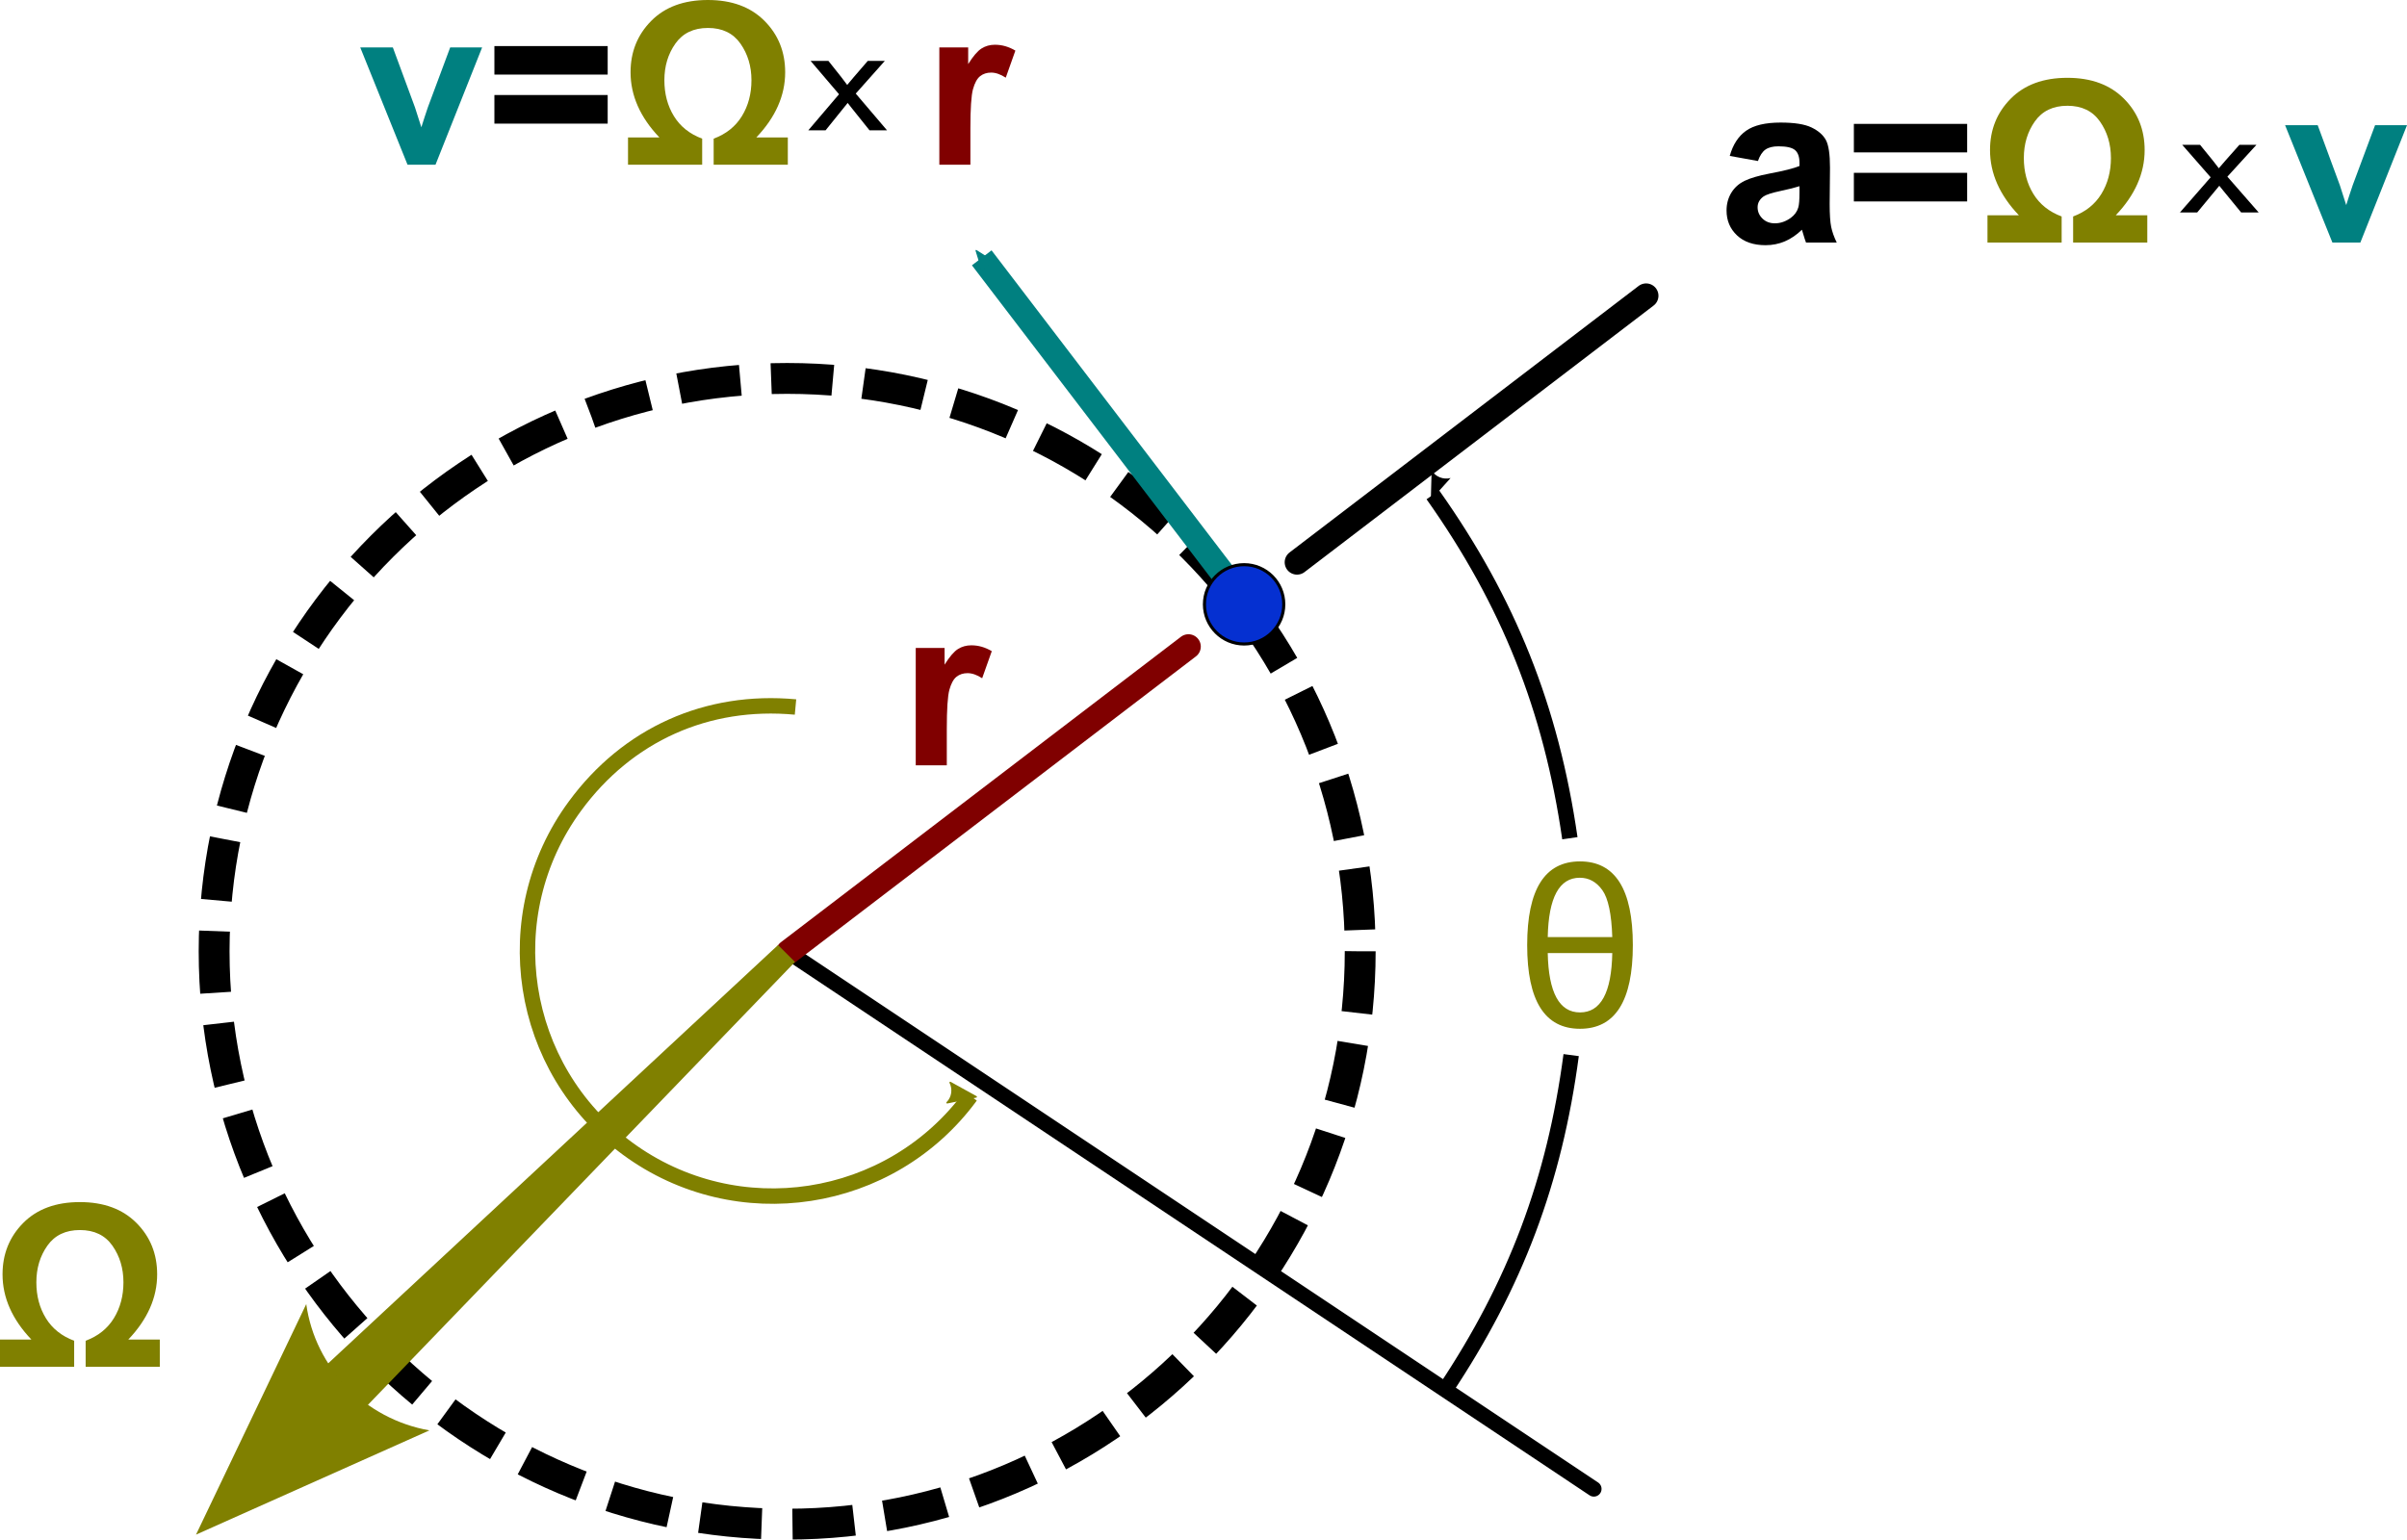 <?xml version="1.0" encoding="UTF-8" standalone="no"?>
<!-- Created with Inkscape (http://www.inkscape.org/) -->
<svg
   xmlns:svg="http://www.w3.org/2000/svg"
   xmlns="http://www.w3.org/2000/svg"
   version="1.0"
   width="780.071"
   height="499.108"
   id="svg2">
  <defs
     id="defs4">
    <marker
       refX="0"
       refY="0"
       orient="auto"
       style="overflow:visible"
       id="Arrow2Mend">
      <path
         d="M 8.719,4.034 L -2.207,0.016 L 8.719,-4.002 C 6.973,-1.63 6.983,1.616 8.719,4.034 z "
         transform="scale(-0.6,-0.6)"
         style="font-size:12px;fill-rule:evenodd;stroke-width:0.625;stroke-linejoin:round"
         id="path3182" />
    </marker>
    <marker
       refX="0"
       refY="0"
       orient="auto"
       style="overflow:visible"
       id="Arrow1Mend">
      <path
         d="M 0,0 L 5,-5 L -12.5,0 L 5,5 L 0,0 z "
         transform="matrix(-0.4,0,0,-0.4,-4,0)"
         style="fill-rule:evenodd;stroke:#000000;stroke-width:1pt;marker-start:none"
         id="path3164" />
    </marker>
    <marker
       refX="0"
       refY="0"
       orient="auto"
       style="overflow:visible"
       id="Arrow2Send">
      <path
         d="M 8.719,4.034 L -2.207,0.016 L 8.719,-4.002 C 6.973,-1.63 6.983,1.616 8.719,4.034 z "
         transform="matrix(-0.3,0,0,-0.3,0.69,0)"
         style="font-size:12px;fill-rule:evenodd;stroke-width:0.625;stroke-linejoin:round"
         id="path3188" />
    </marker>
    <marker
       refX="0"
       refY="0"
       orient="auto"
       style="overflow:visible"
       id="Arrow2Sstart">
      <path
         d="M 8.719,4.034 L -2.207,0.016 L 8.719,-4.002 C 6.973,-1.63 6.983,1.616 8.719,4.034 z "
         transform="matrix(0.3,0,0,0.3,-0.69,0)"
         style="font-size:12px;fill-rule:evenodd;stroke-width:0.625;stroke-linejoin:round"
         id="path3185" />
    </marker>
    <marker
       refX="0"
       refY="0"
       orient="auto"
       style="overflow:visible"
       id="Arrow2Mstart">
      <path
         d="M 8.719,4.034 L -2.207,0.016 L 8.719,-4.002 C 6.973,-1.63 6.983,1.616 8.719,4.034 z "
         transform="scale(0.6,0.6)"
         style="font-size:12px;fill-rule:evenodd;stroke-width:0.625;stroke-linejoin:round"
         id="path3179" />
    </marker>
    <marker
       refX="0"
       refY="0"
       orient="auto"
       style="overflow:visible"
       id="Arrow1Send">
      <path
         d="M 0,0 L 5,-5 L -12.5,0 L 5,5 L 0,0 z "
         transform="matrix(-0.2,0,0,-0.2,-1.2,0)"
         style="fill-rule:evenodd;stroke:#000000;stroke-width:1pt;marker-start:none"
         id="path3170" />
    </marker>
    <marker
       refX="0"
       refY="0"
       orient="auto"
       style="overflow:visible"
       id="Arrow1Lend">
      <path
         d="M 0,0 L 5,-5 L -12.5,0 L 5,5 L 0,0 z "
         transform="matrix(-0.8,0,0,-0.8,-10,0)"
         style="fill-rule:evenodd;stroke:#000000;stroke-width:1pt;marker-start:none"
         id="path3158" />
    </marker>
    <marker
       refX="0"
       refY="0"
       orient="auto"
       style="overflow:visible"
       id="Arrow1Mstart">
      <path
         d="M 0,0 L 5,-5 L -12.5,0 L 5,5 L 0,0 z "
         transform="matrix(0.4,0,0,0.4,4,0)"
         style="fill-rule:evenodd;stroke:#000000;stroke-width:1pt;marker-start:none"
         id="path3161" />
    </marker>
    <marker
       refX="0"
       refY="0"
       orient="auto"
       style="overflow:visible"
       id="Arrow2SstartJ">
      <path
         d="M 8.719,4.034 L -2.207,0.016 L 8.719,-4.002 C 6.973,-1.63 6.983,1.616 8.719,4.034 z "
         transform="matrix(0.3,0,0,0.3,-0.69,0)"
         style="font-size:12px;fill:#008080;fill-rule:evenodd;stroke:#008080;stroke-width:0.625;stroke-linejoin:round"
         id="path3433" />
    </marker>
    <marker
       refX="0"
       refY="0"
       orient="auto"
       style="overflow:visible"
       id="Arrow2SendC">
      <path
         d="M 8.719,4.034 L -2.207,0.016 L 8.719,-4.002 C 6.973,-1.63 6.983,1.616 8.719,4.034 z "
         transform="matrix(-0.3,0,0,-0.3,0.69,0)"
         style="font-size:12px;fill:#800000;fill-rule:evenodd;stroke:#800000;stroke-width:0.625;stroke-linejoin:round"
         id="path3535" />
    </marker>
    <marker
       refX="0"
       refY="0"
       orient="auto"
       style="overflow:visible"
       id="Arrow2Mstartj">
      <path
         d="M 8.719,4.034 L -2.207,0.016 L 8.719,-4.002 C 6.973,-1.63 6.983,1.616 8.719,4.034 z "
         transform="scale(0.6,0.6)"
         style="font-size:12px;fill:#808000;fill-rule:evenodd;stroke:#808000;stroke-width:0.625;stroke-linejoin:round"
         id="path3660" />
    </marker>
    <marker
       refX="0"
       refY="0"
       orient="auto"
       style="overflow:visible"
       id="Arrow2SendCk">
      <path
         d="M 8.719,4.034 L -2.207,0.016 L 8.719,-4.002 C 6.973,-1.63 6.983,1.616 8.719,4.034 z "
         transform="matrix(-0.3,0,0,-0.3,0.69,0)"
         style="font-size:12px;fill:#000000;fill-rule:evenodd;stroke:#000000;stroke-width:0.625;stroke-linejoin:round"
         id="path3797" />
    </marker>
  </defs>
  <g
     transform="translate(-62.035,-51.111)"
     id="layer1">
    <path
       d="M 412.857,355.219 C 412.857,457.734 329.657,540.934 227.143,540.934 C 124.629,540.934 41.429,457.734 41.429,355.219 C 41.429,252.705 124.629,169.505 227.143,169.505 C 329.657,169.505 412.857,252.705 412.857,355.219 z "
       transform="translate(90,4.286)"
       style="fill:none;fill-opacity:1;fill-rule:nonzero;stroke:#000000;stroke-width:10;stroke-linecap:butt;stroke-miterlimit:4;stroke-dasharray:20, 10;stroke-dashoffset:0;stroke-opacity:1"
       id="path3140" />
    <path
       d="M 578.571,533.791 L 317.143,359.505"
       style="fill:none;fill-rule:evenodd;stroke:#000000;stroke-width:5;stroke-linecap:round;stroke-linejoin:miter;stroke-miterlimit:4;stroke-opacity:1"
       id="path3142" />
    <path
       d="M 317.521,359.757 L 447.194,260.721"
       style="fill:#800000;fill-rule:evenodd;stroke:#800000;stroke-width:8;stroke-linecap:round;stroke-linejoin:miter;marker-end:url(#Arrow2SendC);stroke-miterlimit:4;stroke-opacity:1"
       id="path3148" />
    <path
       d="M 380.2,134.696 L 465.19,245.977"
       style="fill:#008080;fill-rule:evenodd;stroke:#008080;stroke-width:8;stroke-linecap:butt;stroke-linejoin:miter;marker-start:url(#Arrow2SstartJ);marker-end:none;stroke-miterlimit:4;stroke-opacity:1"
       id="path3150" />
    <path
       d="M 482.65,390.303 C 477.253,431.05 464.619,464.629 441.817,498.827"
       transform="translate(88.571,2.857)"
       style="fill:none;fill-opacity:1;fill-rule:nonzero;stroke:#000000;stroke-width:5;stroke-linecap:butt;stroke-miterlimit:4;stroke-dashoffset:0;stroke-opacity:1"
       id="path3360" />
    <path
       d="M 437.833,208.667 C 462.379,243.377 476.155,277.919 482.235,319.995"
       transform="translate(88.571,2.857)"
       style="fill:none;fill-opacity:1;fill-rule:nonzero;stroke:#000000;stroke-width:5;stroke-linecap:butt;marker-start:url(#Arrow2Mstart);marker-end:none;stroke-miterlimit:4;stroke-dashoffset:0;stroke-opacity:1"
       id="path3362" />
    <path
       d="M 333.318,433.446 C 290.898,491.229 209.544,503.72 151.724,461.328 C 93.904,418.935 81.405,337.633 123.825,279.85 C 151.656,241.938 193.757,223.021 240.605,227.376"
       transform="matrix(0.612,0,0,0.612,172.595,141.156)"
       style="fill:none;fill-opacity:1;fill-rule:nonzero;stroke:#808000;stroke-width:8.17;stroke-linecap:butt;marker-start:url(#Arrow2Mstartj);marker-end:none;stroke-miterlimit:4;stroke-dashoffset:0;stroke-opacity:1"
       id="path3364" />
    <g
       transform="matrix(1.255,0,0,1.255,29.591,-87.646)"
       style="fill:#808000"
       id="g3374">
      <path
         d="M 226.768,354.68 L 107.116,465.978 L 117.647,476.791 L 231.144,359.053 L 226.768,354.68 z "
         style="fill:#808000;fill-opacity:1;fill-rule:evenodd;stroke:none;stroke-width:15.1;stroke-linecap:butt;stroke-linejoin:miter;stroke-miterlimit:4;stroke-dasharray:none;stroke-opacity:1"
         id="path3368" />
      <path
         d="M 136.738,480.055 L 76.469,506.982 L 104.936,447.424 C 107.236,463.965 120.121,477.104 136.738,480.055 z "
         style="font-size:12px;fill:#808000;fill-rule:evenodd;stroke-width:0.625;stroke-linejoin:round"
         id="path3380" />
    </g>
    <path
       d="M 194.112,104.514 L 178.782,66.477 L 189.348,66.477 L 196.511,85.889 L 198.589,92.372 C 199.138,90.724 199.484,89.638 199.627,89.113 C 199.962,88.038 200.32,86.964 200.702,85.889 L 207.937,66.477 L 218.288,66.477 L 203.173,104.514 L 194.112,104.514 z "
       style="font-size:36.676px;font-style:normal;font-weight:normal;fill:#008080;fill-opacity:1;stroke:none;stroke-width:1px;stroke-linecap:butt;stroke-linejoin:miter;stroke-opacity:1;font-family:Bitstream Vera Sans"
       id="path3979" />
    <path
       d="M 222.263,75.288 L 222.263,66.047 L 258.975,66.047 L 258.975,75.288 L 222.263,75.288 z "
       style="font-size:36.676px;font-style:normal;font-weight:normal;fill:#000000;fill-opacity:1;stroke:none;stroke-width:1px;stroke-linecap:butt;stroke-linejoin:miter;stroke-opacity:1;font-family:Bitstream Vera Sans"
       id="path3977" />
    <path
       d="M 222.263,91.19 L 222.263,81.914 L 258.975,81.914 L 258.975,91.19 L 222.263,91.19 z "
       style="font-size:36.676px;font-style:normal;font-weight:normal;fill:#000000;fill-opacity:1;stroke:none;stroke-width:1px;stroke-linecap:butt;stroke-linejoin:miter;stroke-opacity:1;font-family:Bitstream Vera Sans"
       id="path3975" />
    <path
       d="M 265.565,104.514 L 265.565,95.667 L 275.737,95.667 C 269.505,89.125 266.389,82.081 266.389,74.535 C 266.389,67.945 268.622,62.394 273.087,57.881 C 277.552,53.368 283.676,51.112 291.461,51.111 C 299.173,51.112 305.274,53.356 309.763,57.845 C 314.252,62.334 316.496,67.897 316.496,74.535 C 316.496,82.081 313.38,89.125 307.148,95.667 L 317.356,95.667 L 317.356,104.514 L 293.323,104.514 L 293.323,96.061 C 297.358,94.557 300.409,92.121 302.474,88.754 C 304.539,85.388 305.572,81.508 305.572,77.114 C 305.572,72.601 304.384,68.65 302.008,65.259 C 299.633,61.868 296.117,60.173 291.461,60.173 C 286.828,60.173 283.318,61.856 280.931,65.223 C 278.543,68.59 277.349,72.554 277.349,77.114 C 277.349,81.532 278.382,85.418 280.447,88.772 C 282.512,92.127 285.563,94.557 289.598,96.061 L 289.598,104.514 L 265.565,104.514 z "
       style="font-size:36.676px;font-style:normal;font-weight:normal;fill:#808000;fill-opacity:1;stroke:none;stroke-width:1px;stroke-linecap:butt;stroke-linejoin:miter;stroke-opacity:1;font-family:Bitstream Vera Sans"
       id="path3973" />
    <path
       d="M 376.524,104.514 L 366.46,104.514 L 366.46,66.477 L 375.808,66.477 L 375.808,71.885 C 377.408,69.33 378.847,67.647 380.124,66.835 C 381.401,66.023 382.852,65.617 384.476,65.617 C 386.768,65.617 388.977,66.25 391.102,67.515 L 387.986,76.29 C 386.29,75.192 384.714,74.643 383.258,74.643 C 381.849,74.643 380.655,75.031 379.676,75.807 C 378.697,76.583 377.927,77.986 377.366,80.015 C 376.805,82.045 376.524,86.295 376.524,92.766 L 376.524,104.514 z "
       style="font-size:36.676px;font-style:normal;font-weight:normal;fill:#800000;fill-opacity:1;stroke:none;stroke-width:1px;stroke-linecap:butt;stroke-linejoin:miter;stroke-opacity:1;font-family:Bitstream Vera Sans"
       id="text3382" />
    <path
       d="M 294.265,102.714 L 303.316,89.837 L 294.941,77.939 L 300.19,77.939 L 303.993,83.748 C 304.708,84.852 305.283,85.778 305.719,86.524 C 306.403,85.498 307.033,84.588 307.608,83.795 L 311.784,77.939 L 316.8,77.939 L 308.238,89.603 L 317.453,102.714 L 312.297,102.714 L 307.212,95.015 L 305.859,92.939 L 299.35,102.714 L 294.265,102.714 z "
       transform="scale(1.101,0.909)"
       style="font-size:47.776px;font-style:normal;font-weight:normal;fill:#000000;fill-opacity:1;stroke:none;stroke-width:1px;stroke-linecap:butt;stroke-linejoin:miter;stroke-opacity:1;font-family:Bitstream Vera Sans"
       id="text3386" />
    <path
       d="M 631.756,103.307 L 622.623,101.66 C 623.65,97.982 625.417,95.26 627.924,93.493 C 630.431,91.727 634.156,90.843 639.098,90.843 C 643.587,90.843 646.93,91.374 649.127,92.437 C 651.324,93.499 652.87,94.849 653.765,96.484 C 654.661,98.12 655.108,101.122 655.108,105.492 L 655.001,117.24 C 655.001,120.583 655.162,123.048 655.484,124.636 C 655.807,126.224 656.41,127.925 657.293,129.74 L 647.336,129.74 C 647.074,129.071 646.751,128.08 646.369,126.767 C 646.202,126.17 646.083,125.776 646.011,125.585 C 644.292,127.256 642.453,128.51 640.495,129.346 C 638.537,130.181 636.448,130.599 634.227,130.599 C 630.312,130.599 627.225,129.537 624.969,127.412 C 622.712,125.286 621.584,122.6 621.584,119.353 C 621.584,117.204 622.098,115.288 623.124,113.604 C 624.151,111.921 625.59,110.632 627.44,109.736 C 629.291,108.841 631.959,108.059 635.445,107.39 C 640.149,106.507 643.408,105.683 645.223,104.919 L 645.223,103.916 C 645.223,101.982 644.745,100.603 643.79,99.779 C 642.835,98.955 641.033,98.544 638.382,98.544 C 636.591,98.544 635.194,98.896 634.192,99.6 C 633.189,100.305 632.377,101.54 631.756,103.307 L 631.756,103.307 z M 645.223,111.473 C 643.934,111.903 641.892,112.416 639.098,113.013 C 636.305,113.61 634.478,114.195 633.619,114.768 C 632.305,115.7 631.649,116.882 631.649,118.314 C 631.649,119.723 632.174,120.941 633.225,121.967 C 634.275,122.994 635.612,123.508 637.236,123.508 C 639.051,123.508 640.782,122.911 642.429,121.717 C 643.647,120.809 644.447,119.699 644.829,118.386 C 645.092,117.526 645.223,115.891 645.223,113.479 L 645.223,111.473 z "
       style="font-size:36.676px;font-style:normal;font-weight:normal;fill:#000000;fill-opacity:1;stroke:none;stroke-width:1px;stroke-linecap:butt;stroke-linejoin:miter;stroke-opacity:1;font-family:Bitstream Vera Sans"
       id="path3991" />
    <path
       d="M 662.845,100.513 L 662.845,91.273 L 699.557,91.273 L 699.557,100.513 L 662.845,100.513 z "
       style="font-size:36.676px;font-style:normal;font-weight:normal;fill:#000000;fill-opacity:1;stroke:none;stroke-width:1px;stroke-linecap:butt;stroke-linejoin:miter;stroke-opacity:1;font-family:Bitstream Vera Sans"
       id="path3987" />
    <path
       d="M 662.845,116.416 L 662.845,107.139 L 699.557,107.139 L 699.557,116.416 L 662.845,116.416 z "
       style="font-size:36.676px;font-style:normal;font-weight:normal;fill:#000000;fill-opacity:1;stroke:none;stroke-width:1px;stroke-linecap:butt;stroke-linejoin:miter;stroke-opacity:1;font-family:Bitstream Vera Sans"
       id="path3985" />
    <path
       d="M 706.147,129.74 L 706.147,120.893 L 716.319,120.893 C 710.087,114.351 706.971,107.307 706.971,99.761 C 706.971,93.171 709.203,87.62 713.668,83.107 C 718.133,78.594 724.258,76.337 732.042,76.337 C 739.754,76.337 745.855,78.582 750.344,83.071 C 754.833,87.56 757.078,93.123 757.078,99.761 C 757.078,107.307 753.962,114.351 747.73,120.893 L 757.937,120.893 L 757.937,129.74 L 733.904,129.74 L 733.904,121.287 C 737.94,119.783 740.99,117.347 743.056,113.98 C 745.121,110.614 746.154,106.734 746.154,102.34 C 746.154,97.827 744.966,93.876 742.59,90.485 C 740.214,87.094 736.698,85.399 732.042,85.399 C 727.41,85.399 723.9,87.082 721.512,90.449 C 719.124,93.816 717.93,97.779 717.93,102.34 C 717.93,106.757 718.963,110.644 721.028,113.998 C 723.094,117.353 726.144,119.783 730.18,121.287 L 730.18,129.74 L 706.147,129.74 z "
       style="font-size:36.676px;font-style:normal;font-weight:normal;fill:#808000;fill-opacity:1;stroke:none;stroke-width:1px;stroke-linecap:butt;stroke-linejoin:miter;stroke-opacity:1;font-family:Bitstream Vera Sans"
       id="path3983" />
    <path
       d="M 817.93,129.74 L 802.6,91.703 L 813.166,91.703 L 820.329,111.115 L 822.407,117.598 C 822.956,115.95 823.302,114.864 823.445,114.339 C 823.78,113.264 824.138,112.19 824.52,111.115 L 831.755,91.703 L 842.106,91.703 L 826.991,129.74 L 817.93,129.74 z "
       style="font-size:36.676px;font-style:normal;font-weight:normal;fill:#008080;fill-opacity:1;stroke:none;stroke-width:1px;stroke-linecap:butt;stroke-linejoin:miter;stroke-opacity:1;font-family:Bitstream Vera Sans"
       id="text3398" />
    <path
       d="M 768.514,119.986 L 778.475,108.587 L 769.258,98.056 L 775.035,98.056 L 779.219,103.198 C 780.007,104.175 780.64,104.994 781.119,105.655 C 781.872,104.747 782.565,103.941 783.199,103.239 L 787.794,98.056 L 793.314,98.056 L 783.892,108.381 L 794.033,119.986 L 788.359,119.986 L 782.762,113.171 L 781.273,111.334 L 774.11,119.986 L 768.514,119.986 z "
       style="font-size:47.154px;font-style:normal;font-weight:normal;fill:#000000;fill-opacity:1;stroke:none;stroke-width:1px;stroke-linecap:butt;stroke-linejoin:miter;stroke-opacity:1;font-family:Bitstream Vera Sans"
       id="text3402" />
    <path
       d="M 556.97,357.511 C 556.97,339.412 562.677,330.363 574.091,330.363 C 585.504,330.363 591.211,339.412 591.211,357.511 C 591.211,375.587 585.504,384.624 574.091,384.624 C 562.677,384.624 556.97,375.587 556.97,357.511 L 556.97,357.511 z M 563.632,354.897 L 584.549,354.897 C 584.31,347.423 583.236,342.349 581.325,339.675 C 579.415,337.001 576.98,335.663 574.019,335.663 C 567.357,335.663 563.895,342.075 563.632,354.897 L 563.632,354.897 z M 584.549,360.09 L 563.632,360.09 C 563.895,372.912 567.381,379.324 574.091,379.324 C 580.824,379.324 584.31,372.912 584.549,360.09 L 584.549,360.09 z "
       style="font-size:36.676px;font-style:normal;font-weight:normal;fill:#808000;fill-opacity:1;stroke:none;stroke-width:1px;stroke-linecap:butt;stroke-linejoin:miter;stroke-opacity:1;font-family:Bitstream Vera Sans"
       id="text3406" />
    <path
       d="M 62.035,494.213 L 62.035,485.366 L 72.207,485.366 C 65.975,478.824 62.859,471.78 62.859,464.235 C 62.859,457.645 65.091,452.093 69.556,447.58 C 74.021,443.067 80.146,440.811 87.93,440.811 C 95.643,440.811 101.743,443.055 106.232,447.544 C 110.721,452.033 112.966,457.597 112.966,464.235 C 112.966,471.78 109.85,478.824 103.618,485.366 L 113.825,485.366 L 113.825,494.213 L 89.793,494.213 L 89.793,485.76 C 93.828,484.256 96.878,481.821 98.944,478.454 C 101.009,475.087 102.042,471.207 102.042,466.814 C 102.042,462.301 100.854,458.349 98.478,454.958 C 96.102,451.568 92.586,449.872 87.93,449.872 C 83.298,449.872 79.788,451.556 77.4,454.922 C 75.012,458.289 73.819,462.253 73.819,466.814 C 73.819,471.231 74.851,475.117 76.917,478.472 C 78.982,481.827 82.032,484.256 86.068,485.76 L 86.068,494.213 L 62.035,494.213 z "
       style="font-size:36.676px;font-style:normal;font-weight:normal;fill:#808000;fill-opacity:1;stroke:none;stroke-width:1px;stroke-linecap:butt;stroke-linejoin:miter;stroke-opacity:1;font-family:Bitstream Vera Sans"
       id="text3410" />
    <path
       d="M 368.878,299.208 L 358.813,299.208 L 358.813,261.171 L 368.162,261.171 L 368.162,266.579 C 369.761,264.025 371.2,262.341 372.477,261.529 C 373.755,260.717 375.205,260.312 376.829,260.312 C 379.121,260.312 381.33,260.944 383.455,262.21 L 380.339,270.985 C 378.644,269.886 377.068,269.337 375.611,269.337 C 374.203,269.337 373.009,269.725 372.03,270.501 C 371.051,271.277 370.281,272.68 369.72,274.71 C 369.158,276.739 368.878,280.99 368.878,287.46 L 368.878,299.208 z "
       style="font-size:36.676px;font-style:normal;font-weight:normal;fill:#800000;fill-opacity:1;stroke:none;stroke-width:1px;stroke-linecap:butt;stroke-linejoin:miter;stroke-opacity:1;font-family:Bitstream Vera Sans"
       id="text3614" />
    <path
       d="M 595.515,146.991 L 482.379,233.398"
       style="fill:#000000;fill-rule:evenodd;stroke:#000000;stroke-width:8;stroke-linecap:round;stroke-linejoin:miter;marker-end:url(#Arrow2SendCk);stroke-miterlimit:4;stroke-opacity:1"
       id="path3767" />
    <path
       d="M 534.286,208.076 C 534.286,212.019 531.086,215.219 527.143,215.219 C 523.2,215.219 520,212.019 520,208.076 C 520,204.134 523.2,200.934 527.143,200.934 C 531.086,200.934 534.286,204.134 534.286,208.076 z "
       transform="matrix(1.8,0,0,1.8,-483.628,-127.511)"
       style="fill:#0530d1;fill-opacity:1;fill-rule:nonzero;stroke:#000000;stroke-width:0.556;stroke-linecap:butt;stroke-miterlimit:4;stroke-dashoffset:0;stroke-opacity:1"
       id="path3144" />
  </g>
</svg>
